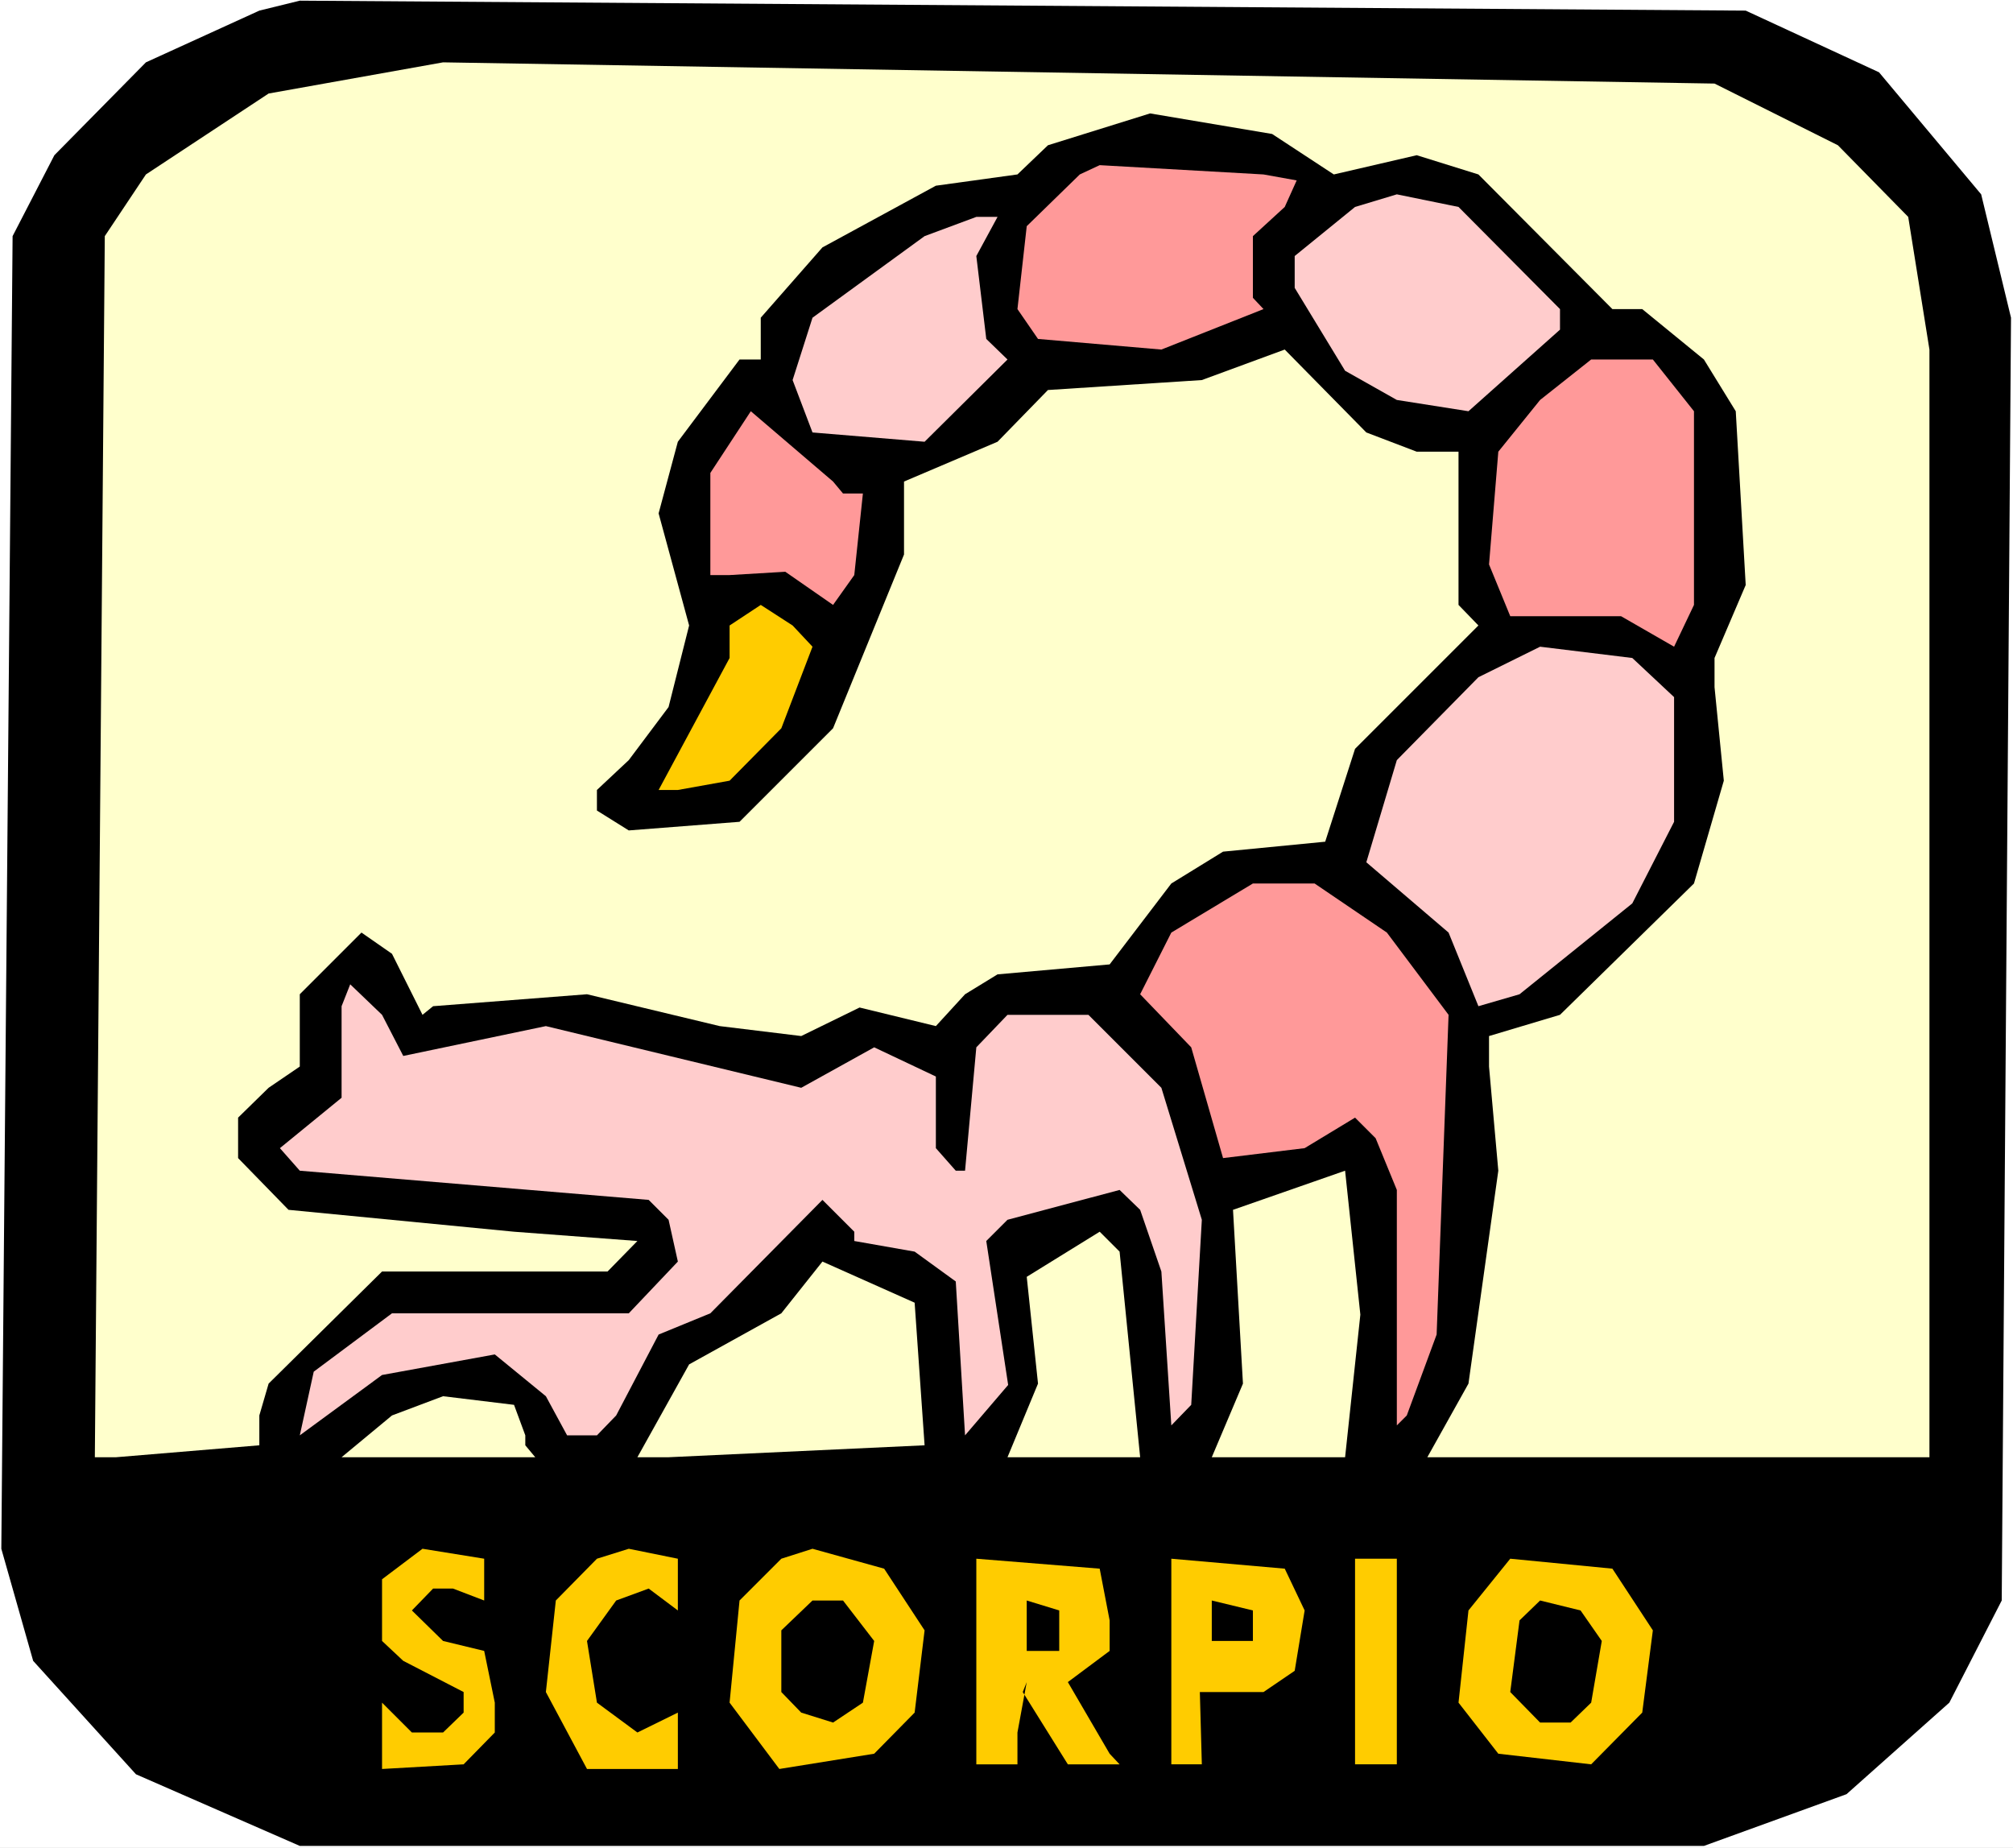 <?xml version="1.0" encoding="UTF-8" standalone="no"?>
<svg
   version="1.0"
   width="129.766mm"
   height="119.119mm"
   id="svg27"
   sodipodi:docname="Scorpio 16.wmf"
   xmlns:inkscape="http://www.inkscape.org/namespaces/inkscape"
   xmlns:sodipodi="http://sodipodi.sourceforge.net/DTD/sodipodi-0.dtd"
   xmlns="http://www.w3.org/2000/svg"
   xmlns:svg="http://www.w3.org/2000/svg">
  <rect width="100%" height="100%" fill="#808080" stroke="none"/>
  <sodipodi:namedview
     id="namedview27"
     pagecolor="#ffffff"
     bordercolor="#000000"
     borderopacity="0.25"
     inkscape:showpageshadow="2"
     inkscape:pageopacity="0.0"
     inkscape:pagecheckerboard="0"
     inkscape:deskcolor="#d1d1d1"
     inkscape:document-units="mm" />
  <defs
     id="defs1">
    <pattern
       id="WMFhbasepattern"
       patternUnits="userSpaceOnUse"
       width="6"
       height="6"
       x="0"
       y="0" />
  </defs>
  <path
     style="fill:#ffffff;fill-opacity:1;fill-rule:evenodd;stroke:none"
     d="M 0,450.215 H 490.455 V 0 H 0 Z"
     id="path1" />
  <path
     style="fill:#000000;fill-opacity:1;fill-rule:evenodd;stroke:none"
     d="m 457.812,17.614 24.886,29.734 7.272,30.057 -2.262,312.532 -12.766,24.886 -25.048,22.301 -34.744,12.605 H 73.043 L 33.128,432.277 8.08,404.644 0.323,377.334 3.07,57.529 13.251,37.814 35.552,15.19 63.186,2.586 73.043,0.162 425.331,2.586 Z"
     id="path2" />
  <path
     style="fill:#ffffcc;fill-opacity:1;fill-rule:evenodd;stroke:none"
     d="m 447.793,35.39 17.13,17.453 5.171,32.32 V 355.033 H 347.763 l 10.019,-17.937 7.272,-51.873 -2.262,-25.371 v -7.434 l 17.291,-5.171 32.643,-31.997 7.272,-25.048 -2.262,-22.785 v -7.11 l 7.595,-17.776 -2.424,-42.339 -7.757,-12.605 -15.029,-12.282 h -7.272 l -32.643,-32.805 -15.029,-4.686 -20.2,4.686 -15.029,-9.858 -29.734,-5.01 -24.886,7.757 -7.434,7.11 -19.877,2.747 -27.634,15.029 -15.029,17.129 v 10.181 h -5.171 l -15.029,20.038 -4.686,17.453 7.434,27.31 -5.01,19.877 -9.696,12.928 -7.757,7.272 v 5.01 l 7.757,4.848 26.987,-2.101 22.786,-22.785 17.291,-42.339 v -17.776 l 22.786,-9.696 12.282,-12.605 37.491,-2.424 20.2,-7.434 19.877,20.2 12.282,4.686 H 355.358 v 37.329 l 4.848,5.01 -30.058,30.057 -7.272,22.624 -24.886,2.424 -12.605,7.757 -15.029,19.715 -27.31,2.424 -7.918,4.848 -7.11,7.757 -18.584,-4.525 -14.221,6.949 -19.877,-2.424 -32.32,-7.757 -37.491,2.909 -2.586,2.101 -7.434,-14.867 -7.434,-5.171 -15.029,15.029 v 17.614 l -7.595,5.171 -7.434,7.272 v 9.858 l 12.282,12.605 54.944,5.333 30.058,2.262 -7.272,7.434 H 93.081 l -27.634,27.31 -2.262,7.757 v 7.272 l -34.906,2.909 H 23.109 L 25.533,57.529 35.552,42.501 65.448,22.785 107.949,15.19 417.736,20.361 Z"
     id="path3" />
  <path
     style="fill:#ff9999;fill-opacity:1;fill-rule:evenodd;stroke:none"
     d="m 315.928,43.955 -2.909,6.464 -7.757,7.11 v 15.029 l 2.586,2.747 -24.886,9.858 -30.058,-2.586 -5.01,-7.272 2.262,-20.2 12.928,-12.605 4.848,-2.262 39.915,2.262 z"
     id="path4" />
  <path
     style="fill:#ffcccc;fill-opacity:1;fill-rule:evenodd;stroke:none"
     d="m 380.083,75.305 v 5.01 L 357.782,100.191 340.329,97.444 327.724,90.334 315.443,70.134 V 62.377 l 14.706,-11.958 10.181,-3.07 15.029,3.07 z"
     id="path5" />
  <path
     style="fill:#ffcccc;fill-opacity:1;fill-rule:evenodd;stroke:none"
     d="m 237.875,62.377 2.424,20.2 5.171,5.01 -20.2,20.038 -27.31,-2.262 -4.848,-12.766 4.848,-15.19 27.31,-19.877 12.605,-4.686 h 5.171 z"
     id="path6" />
  <path
     style="fill:#ff9999;fill-opacity:1;fill-rule:evenodd;stroke:none"
     d="m 412.726,100.191 v 47.187 l -4.848,10.181 -12.928,-7.434 h -26.987 l -5.171,-12.605 2.262,-27.472 10.181,-12.605 12.443,-9.858 h 15.029 z"
     id="path7" />
  <path
     style="fill:#ff9999;fill-opacity:1;fill-rule:evenodd;stroke:none"
     d="m 205.393,120.23 h 4.848 l -2.101,19.877 -5.171,7.272 -11.635,-8.08 -13.574,0.808 h -4.686 v -24.886 l 9.858,-15.029 20.038,17.129 z"
     id="path8" />
  <path
     style="fill:#ffcc00;fill-opacity:1;fill-rule:evenodd;stroke:none"
     d="m 197.96,157.559 -7.595,19.877 -12.605,12.766 -12.605,2.262 h -4.686 l 17.291,-32.158 v -7.918 l 7.595,-5.01 7.757,5.01 z"
     id="path9" />
  <path
     style="fill:#ffcccc;fill-opacity:1;fill-rule:evenodd;stroke:none"
     d="m 407.878,169.84 v 30.381 l -10.181,19.877 -27.472,22.139 -10.019,2.909 -7.272,-17.937 -20.038,-17.129 7.434,-24.886 19.877,-20.2 15.029,-7.434 22.462,2.747 z"
     id="path10" />
  <path
     style="fill:#ff9999;fill-opacity:1;fill-rule:evenodd;stroke:none"
     d="m 337.905,227.208 15.029,20.038 -2.909,77.891 -7.272,19.715 -2.424,2.424 v -57.368 l -5.171,-12.605 -5.01,-5.01 -12.282,7.434 -19.877,2.424 -7.757,-26.987 -12.443,-12.928 7.595,-15.029 19.877,-11.958 h 15.029 z"
     id="path11" />
  <path
     style="fill:#ffcccc;fill-opacity:1;fill-rule:evenodd;stroke:none"
     d="m 98.253,257.266 34.744,-7.272 62.216,15.029 17.776,-9.858 15.029,7.11 v 17.453 l 4.848,5.494 h 2.262 l 2.747,-30.057 7.595,-7.918 h 19.715 l 17.776,17.776 9.858,32.158 -2.586,45.086 -4.848,5.01 -2.424,-37.491 -5.171,-15.029 -5.01,-4.848 -27.31,7.272 -5.171,5.171 5.333,35.067 -10.504,12.282 -2.262,-37.491 -10.019,-7.272 -14.706,-2.586 v -2.262 l -7.757,-7.757 -27.31,27.633 -12.605,5.171 -10.342,19.715 -4.686,4.848 h -7.272 l -5.171,-9.534 -12.443,-10.181 -27.472,5.01 -20.038,14.706 3.394,-15.514 19.069,-14.221 h 57.691 l 11.958,-12.605 -2.262,-10.181 -4.848,-4.848 -85.002,-7.11 -4.848,-5.494 15.029,-12.282 v -22.301 l 2.101,-5.333 7.757,7.434 z"
     id="path12" />
  <path
     style="fill:#ffffcc;fill-opacity:1;fill-rule:evenodd;stroke:none"
     d="m 295.243,355.033 7.595,-17.937 -2.424,-42.339 27.31,-9.534 3.717,35.067 -3.717,34.744 z"
     id="path13" />
  <path
     style="fill:#ffffcc;fill-opacity:1;fill-rule:evenodd;stroke:none"
     d="m 277.79,355.033 h -32.32 l 7.434,-17.937 -2.747,-26.017 17.776,-10.989 4.848,4.848 z"
     id="path14" />
  <path
     style="fill:#ffffcc;fill-opacity:1;fill-rule:evenodd;stroke:none"
     d="m 225.27,352.124 -62.378,2.909 h -7.595 l 12.605,-22.624 22.462,-12.443 10.019,-12.605 22.462,10.019 z"
     id="path15" />
  <path
     style="fill:#ffffcc;fill-opacity:1;fill-rule:evenodd;stroke:none"
     d="m 127.987,349.7 v 2.424 l 2.424,2.909 H 83.224 l 12.282,-10.181 12.443,-4.686 17.291,2.101 z"
     id="path16" />
  <path
     style="fill:#ffcc00;fill-opacity:1;fill-rule:evenodd;stroke:none"
     d="m 117.968,389.938 -7.595,-2.909 h -4.848 l -5.171,5.333 7.595,7.434 10.019,2.424 2.586,12.605 v 7.272 l -7.595,7.757 -19.877,1.131 v -16.16 l 7.272,7.272 h 7.595 l 5.01,-4.848 v -5.01 l -14.706,-7.595 -5.171,-4.848 v -15.029 l 9.858,-7.434 15.029,2.424 z"
     id="path17" />
  <path
     style="fill:#ffcc00;fill-opacity:1;fill-rule:evenodd;stroke:none"
     d="m 165.155,392.362 -7.11,-5.333 -7.918,2.909 -7.11,9.858 2.424,15.029 9.858,7.272 9.858,-4.848 v 13.736 h -22.139 l -10.019,-18.745 2.424,-22.301 10.019,-10.181 7.757,-2.424 11.958,2.424 z"
     id="path18" />
  <path
     style="fill:#ffcc00;fill-opacity:1;fill-rule:evenodd;stroke:none"
     d="m 225.27,397.21 -2.424,20.038 -9.858,10.019 -23.109,3.717 -12.12,-16.16 2.424,-24.886 10.181,-10.181 7.595,-2.424 17.453,4.848 z"
     id="path19" />
  <path
     style="fill:#ffcc00;fill-opacity:1;fill-rule:evenodd;stroke:none"
     d="m 270.356,394.786 v 7.434 l -10.181,7.595 10.181,17.453 2.424,2.586 h -12.605 l -10.989,-17.614 0.97,-2.424 -2.262,12.282 v 7.757 H 237.875 V 379.757 l 30.058,2.424 z"
     id="path20" />
  <path
     style="fill:#ffcc00;fill-opacity:1;fill-rule:evenodd;stroke:none"
     d="m 317.867,392.362 -2.424,14.706 -7.595,5.171 h -15.514 l 0.485,17.614 h -7.434 V 379.757 l 27.634,2.424 z"
     id="path21" />
  <path
     style="fill:#ffcc00;fill-opacity:1;fill-rule:evenodd;stroke:none"
     d="M 340.329,429.853 H 330.148 V 379.757 h 10.181 z"
     id="path22" />
  <path
     style="fill:#ffcc00;fill-opacity:1;fill-rule:evenodd;stroke:none"
     d="m 402.707,397.21 -2.586,20.038 -12.443,12.605 -22.624,-2.586 -9.696,-12.443 2.424,-22.462 10.181,-12.605 24.886,2.424 z"
     id="path23" />
  <path
     style="fill:#000000;fill-opacity:1;fill-rule:evenodd;stroke:none"
     d="m 212.989,399.796 -2.747,15.029 -7.272,4.848 -7.757,-2.424 -4.848,-5.01 v -15.029 l 7.595,-7.272 h 7.434 z"
     id="path24" />
  <path
     style="fill:#000000;fill-opacity:1;fill-rule:evenodd;stroke:none"
     d="m 258.075,402.22 h -7.918 v -12.282 l 7.918,2.424 z"
     id="path25" />
  <path
     style="fill:#000000;fill-opacity:1;fill-rule:evenodd;stroke:none"
     d="m 305.262,399.796 h -10.019 v -9.858 l 10.019,2.424 z"
     id="path26" />
  <path
     style="fill:#000000;fill-opacity:1;fill-rule:evenodd;stroke:none"
     d="m 390.264,399.796 -2.586,15.029 -5.01,4.848 h -7.434 l -7.272,-7.434 2.262,-17.453 5.01,-4.848 9.858,2.424 z"
     id="path27" />
</svg>
